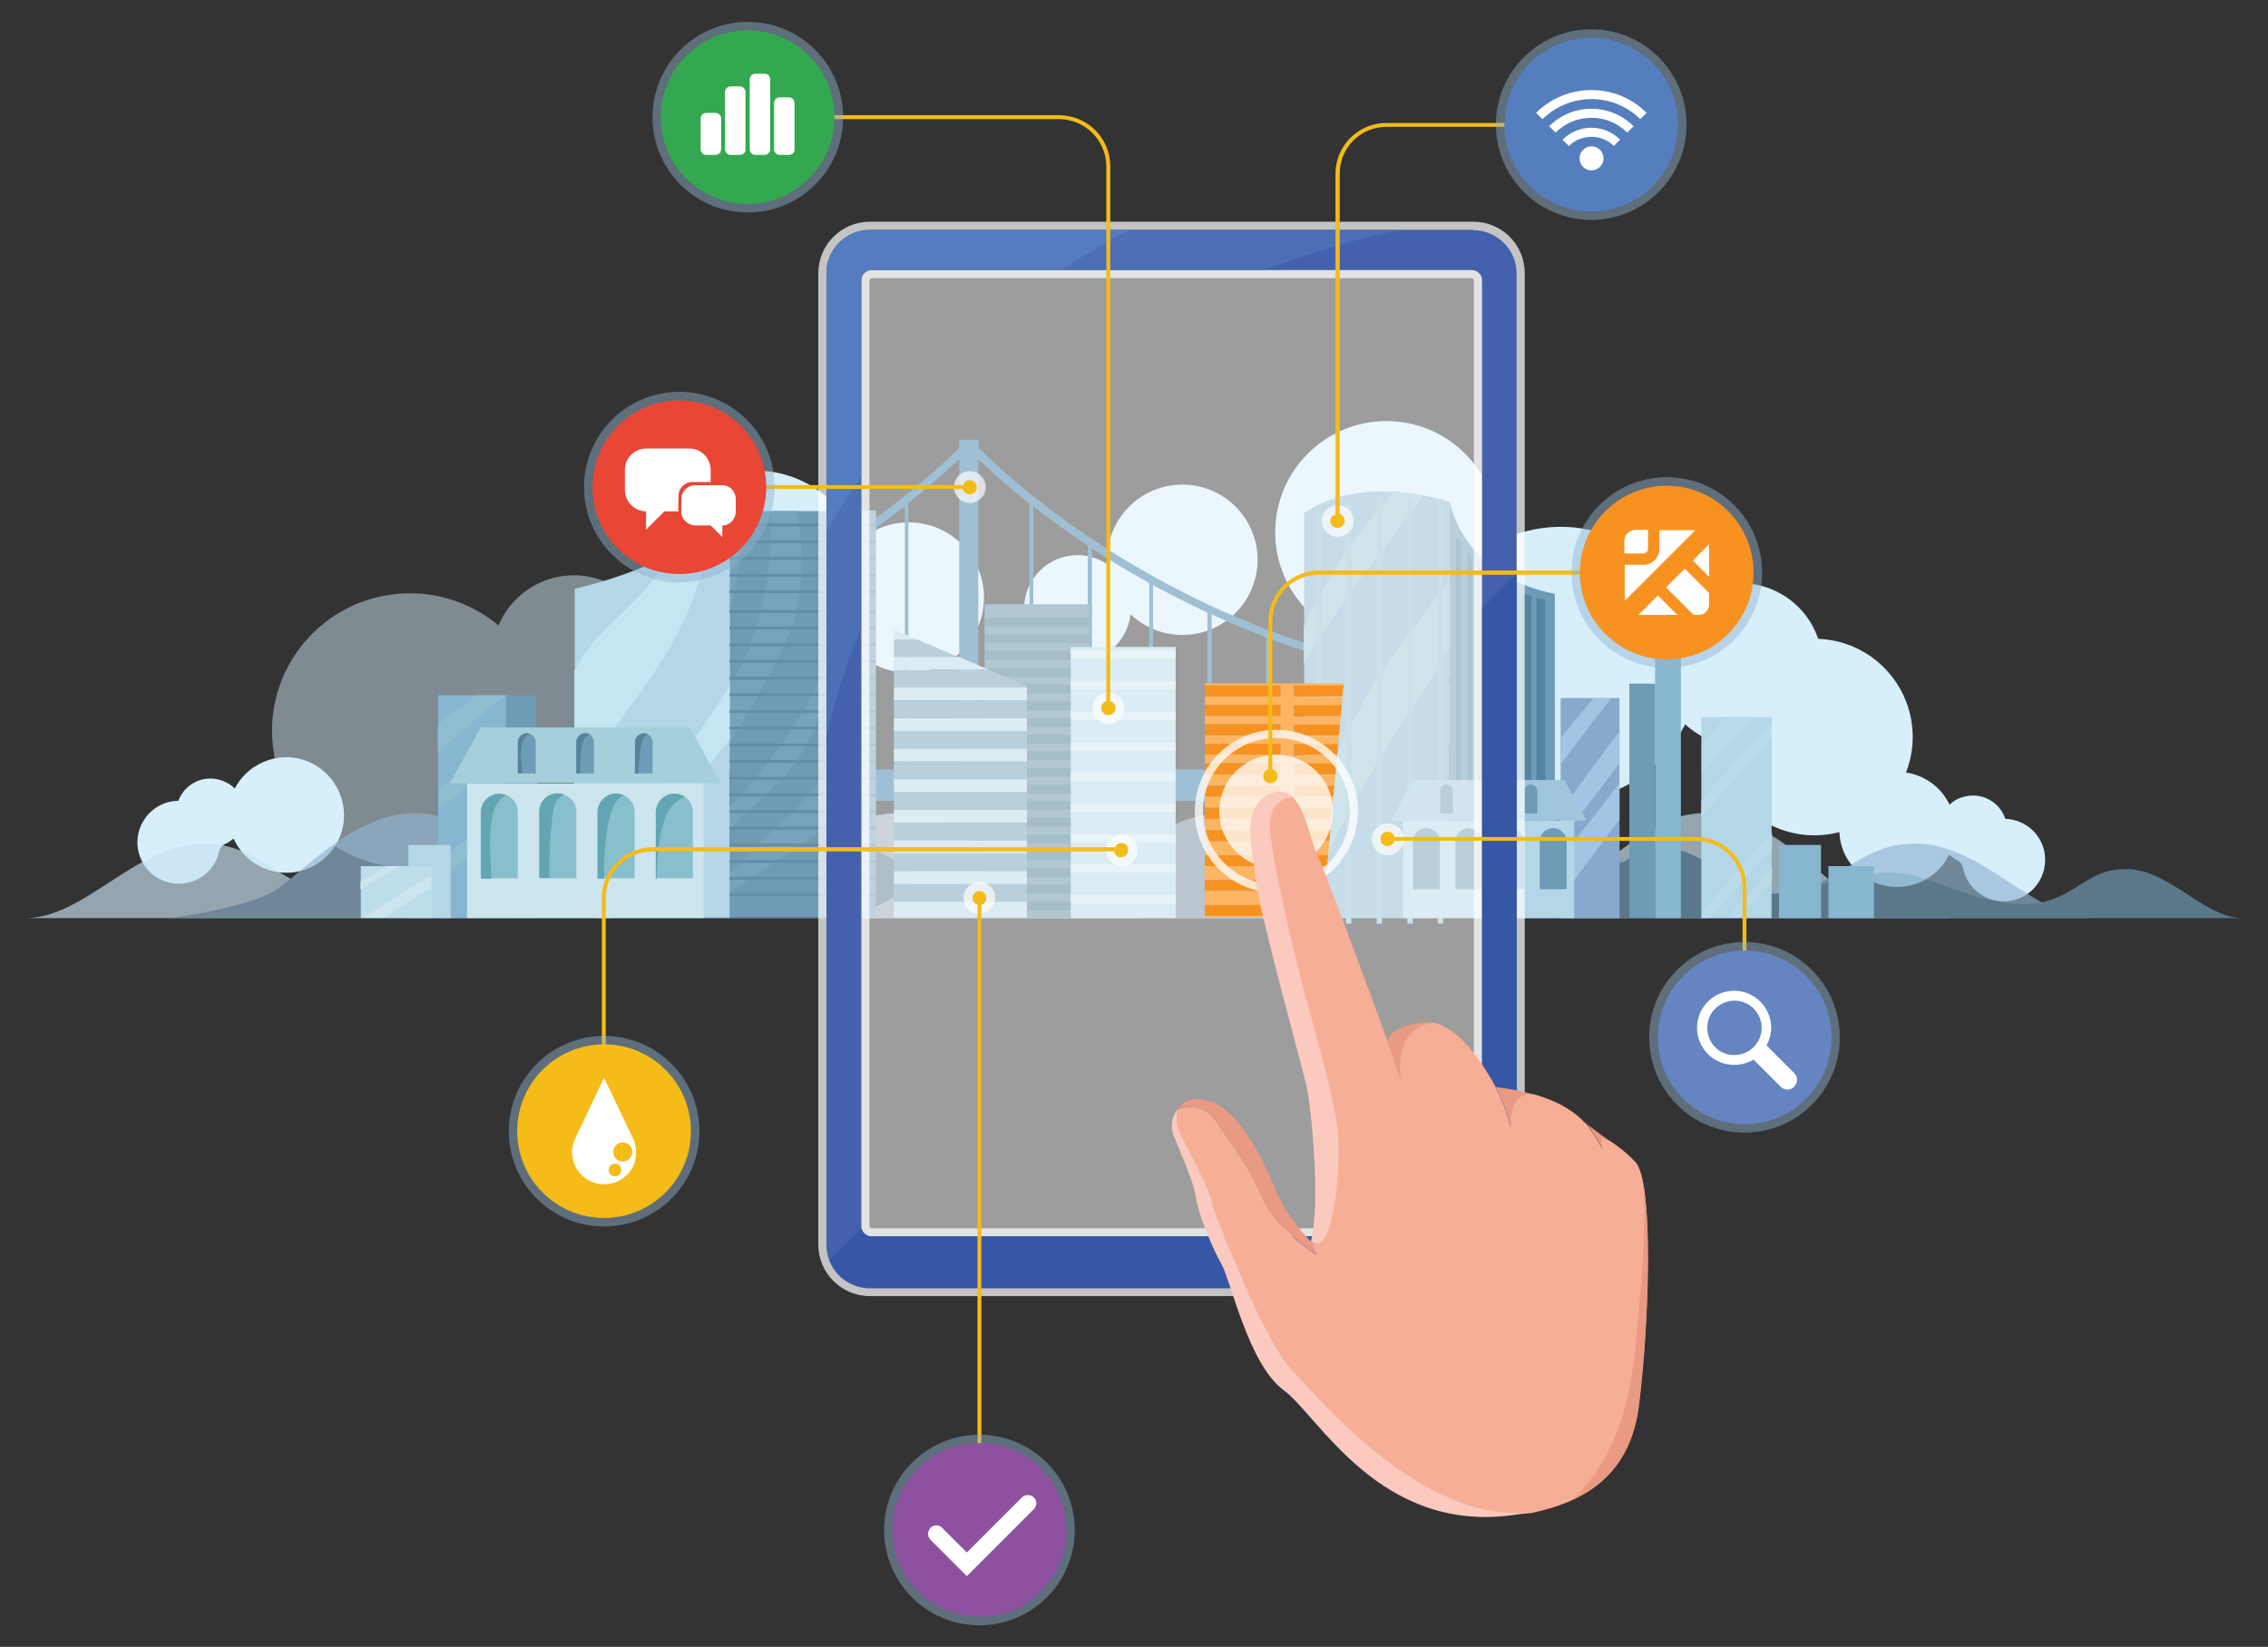 <?xml version="1.0" encoding="utf-8"?>
<!-- Generator: Adobe Illustrator 26.0.0, SVG Export Plug-In . SVG Version: 6.00 Build 0)  -->
<svg version="1.1" id="Layer_1" xmlns="http://www.w3.org/2000/svg" xmlns:xlink="http://www.w3.org/1999/xlink" x="0px" y="0px"
	 viewBox="0 0 642.4 466.6" style="enable-background:new 0 0 642.4 466.6;" xml:space="preserve">
<rect x="0" y="0" width="642.4" height="466.6" fill="#333333" stroke="none"/>
<style type="text/css">
	.st0{fill:url(#Path_6323_00000084528245556894878980000017440882156547306382_);}
	.st1{fill:url(#Path_6324_00000110468293319905836120000006344551337416411827_);}
	.st2{fill:url(#Path_6325_00000058570645820913116410000017457063679521003411_);}
	.st3{opacity:0.47;fill:url(#Path_6326_00000043425510267559271600000014041567145063416982_);enable-background:new    ;}
	.st4{fill:url(#Ellipse_251_00000137836275728083183810000011245766594547099023_);}
	.st5{fill:url(#Ellipse_252_00000085248802328730819880000015498875935277165726_);}
	.st6{fill:url(#Ellipse_253_00000112622842205075990420000003995498876881755813_);}
	.st7{fill:url(#Ellipse_254_00000029733365955324804740000000697300794036004005_);}
	.st8{fill:url(#Ellipse_255_00000034789875591934555070000012460101984048571547_);}
	.st9{opacity:0.65;}
	.st10{fill:#C7E2F2;}
	.st11{fill:#90B3CF;}
	.st12{fill:#6E9CB9;}
	.st13{fill:#367CA6;}
	.st14{fill:#5B8BA5;}
	.st15{fill:#44778E;}
	.st16{fill:#6E9BB6;}
	.st17{fill:#87B7D0;}
	.st18{fill:#9CC8D5;}
	.st19{fill:#93C0D3;}
	.st20{fill:#8FBED1;}
	.st21{fill:#B3D7E7;}
	.st22{fill:#BEDDEB;}
	.st23{fill:#CDE5EE;}
	.st24{fill:#5285A1;}
	.st25{fill:#77A3BC;}
	.st26{fill:#C3E6F3;}
	.st27{fill:#A5D0DB;}
	.st28{fill:#87AACC;}
	.st29{fill:#A1C5E2;}
	.st30{fill:#BADCEA;}
	.st31{fill:#87BFCD;}
	.st32{fill:#61A6B2;}
	.st33{fill:#56829C;}
	.st34{fill:#9FC6DD;}
	.st35{fill:#618EA8;}
	.st36{opacity:0.52;fill:#FFFFFF;enable-background:new    ;}
	.st37{fill:#4461AD;}
	.st38{opacity:0.71;}
	.st39{fill:#FFFFFF;}
	.st40{fill:#3657A6;}
	.st41{fill:#4C6FB5;}
	.st42{fill:#547CBE;}
	.st43{fill:#FCB563;}
	.st44{fill:#F79221;}
	.st45{opacity:0.76;}
	.st46{fill:#EA9983;}
	.st47{fill:#F7AE96;}
	.st48{fill:#FBC9BD;}
	.st49{opacity:0.68;fill:#FFFFFF;enable-background:new    ;}
	.st50{fill:#F5BB18;}
	.st51{opacity:0.46;}
	.st52{fill:#E94636;}
	.st53{fill:#6584C2;}
	.st54{fill:#557EBF;}
	.st55{fill:#8E51A0;}
	.st56{fill:#33A850;}
</style>
<g id="Group_2009" transform="translate(-305 -1427)">
	<g id="Group_2008" transform="translate(305 1427)">
		
			<linearGradient id="Path_6323_00000125594582228800164310000010669199418130557331_" gradientUnits="userSpaceOnUse" x1="25.175" y1="679.522" x2="25.175" y2="680.1" gradientTransform="matrix(128.334 0 0 -81.014 -2758.329 55463.684)">
			<stop  offset="0" style="stop-color:#FEE9E0;stop-opacity:0"/>
			<stop  offset="1" style="stop-color:#D6EFFB"/>
		</linearGradient>
		<path id="Path_6323" style="fill:url(#Path_6323_00000125594582228800164310000010669199418130557331_);" d="M423,222.2
			c18.8,10.6,42.6,3.9,53.2-14.9c0,0,0,0,0,0c0.2-0.4,0.5-0.9,0.7-1.3c0.1-0.3,0.3-0.5,0.4-0.8c1.6,1.5,3.4,2.7,5.3,3.7l0,0
			c2,1,3.5,2.8,3.9,5c2.8,15.1,17.4,25.1,32.5,22.3c15.1-2.8,25.1-17.4,22.3-32.5c-2.4-12.8-13.3-22.2-26.3-22.7
			c-4.1-12.1-17.2-18.6-29.3-14.6c-3.1,1-6,2.7-8.4,5c-9.3-19.4-32.6-27.6-52.1-18.3c-19.4,9.3-27.6,32.6-18.3,52.1
			C410.5,212.3,416.1,218.2,423,222.2L423,222.2z"/>
		
			<linearGradient id="Path_6324_00000116918222557473270400000017893874273806513849_" gradientUnits="userSpaceOnUse" x1="25.458" y1="673.072" x2="25.458" y2="673.65" gradientTransform="matrix(53.932 0 0 -34.034 -822.921 23350.449)">
			<stop  offset="0" style="stop-color:#FEE9E0;stop-opacity:0"/>
			<stop  offset="1" style="stop-color:#D6EFFB"/>
		</linearGradient>
		<path id="Path_6324" style="fill:url(#Path_6324_00000116918222557473270400000017893874273806513849_);" d="M529.3,249.2
			c7.9,4.4,17.9,1.7,22.3-6.2c0,0,0,0,0,0c0.1-0.2,0.2-0.4,0.3-0.6c0.1-0.1,0.1-0.2,0.2-0.3c0.7,0.6,1.4,1.2,2.2,1.6l0,0
			c0.9,0.4,1.5,1.2,1.7,2.1c1.2,6.4,7.3,10.5,13.7,9.4c6.4-1.2,10.5-7.3,9.4-13.7c-1-5.4-5.6-9.3-11.1-9.5
			c-1.7-5.1-7.2-7.8-12.3-6.1c-1.3,0.4-2.5,1.1-3.5,2.1c-3.9-8.2-13.7-11.6-21.9-7.7c-8.2,3.9-11.6,13.7-7.7,21.9
			C524,245,526.4,247.5,529.3,249.2L529.3,249.2z"/>
		
			<linearGradient id="Path_6325_00000168834091964105514600000001637596106885017226_" gradientUnits="userSpaceOnUse" x1="24.797" y1="671.851" x2="24.797" y2="672.444" gradientTransform="matrix(54.158 0 0 -33.194 -1274.747 22771.273)">
			<stop  offset="0" style="stop-color:#FEE9E0;stop-opacity:0"/>
			<stop  offset="1" style="stop-color:#D6EFFB"/>
		</linearGradient>
		<path id="Path_6325" style="fill:url(#Path_6325_00000168834091964105514600000001637596106885017226_);" d="M88.7,245.4
			c-8,4.2-17.9,1.1-22.1-6.9c0,0,0,0,0,0c-0.1-0.2-0.2-0.4-0.3-0.6c-0.1-0.1-0.1-0.2-0.2-0.3c-0.7,0.6-1.4,1.1-2.3,1.5l0,0
			c-0.9,0.4-1.5,1.2-1.7,2.1c-1.4,6.3-7.6,10.3-14,8.9c-6.3-1.4-10.3-7.6-8.9-14c1.2-5.3,5.9-9.2,11.3-9.2c1.9-5,7.4-7.6,12.5-5.7
			c0,0,0,0,0,0c1.3,0.5,2.5,1.2,3.5,2.2c4.2-8,14.1-11.2,22.1-7c8,4.2,11.2,14.1,7,22.1C94.1,241.4,91.6,243.8,88.7,245.4
			L88.7,245.4z"/>
		
			<linearGradient id="Path_6326_00000018217341301509326740000008540972034265382568_" gradientUnits="userSpaceOnUse" x1="24.988" y1="678.788" x2="24.988" y2="679.397" gradientTransform="matrix(130.275 0 0 -76.898 -3107.748 52657.055)">
			<stop  offset="0" style="stop-color:#FEE9E0;stop-opacity:0"/>
			<stop  offset="1" style="stop-color:#D6EFFB"/>
		</linearGradient>
		
			<path id="Path_6326" style="opacity:0.47;fill:url(#Path_6326_00000018217341301509326740000008540972034265382568_);enable-background:new    ;" d="
			M112.8,245.8c21.5,1.9,40.4-14,42.3-35.5c0-0.5,0.1-1,0.1-1.5c0-0.3,0-0.6,0-0.9c2,0.7,4.2,1.1,6.3,1.2l0,0c2.3,0.1,4.4,1.2,5.7,3
			c8.8,12.6,26.2,15.7,38.8,6.9c12.6-8.8,15.7-26.2,6.9-38.8c-7.5-10.7-21.3-14.8-33.4-9.8c-8.7-9.4-23.3-9.9-32.7-1.2
			c-2.4,2.2-4.3,4.9-5.6,8c-16.5-13.8-41.1-11.7-55,4.8s-11.7,41.1,4.8,55C97.3,242,104.8,245.1,112.8,245.8L112.8,245.8z"/>
		
			<linearGradient id="Ellipse_251_00000023994447023301969080000003394038814058334864_" gradientUnits="userSpaceOnUse" x1="25.227" y1="677.382" x2="25.227" y2="678.301" gradientTransform="matrix(58.278 0 0 -58.278 -1077.482 39863.66)">
			<stop  offset="0" style="stop-color:#FEE9E0;stop-opacity:0"/>
			<stop  offset="1" style="stop-color:#D6EFFB"/>
		</linearGradient>
		
			<circle id="Ellipse_251" style="fill:url(#Ellipse_251_00000023994447023301969080000003394038814058334864_);" cx="392.7" cy="150.8" r="31.5"/>
		
			<linearGradient id="Ellipse_252_00000072984694391270710290000011524725698334691760_" gradientUnits="userSpaceOnUse" x1="22.076" y1="679.737" x2="22.076" y2="680.656" gradientTransform="matrix(9.335 -57.526 -57.526 -9.335 39354.637 7819.564)">
			<stop  offset="0" style="stop-color:#FEE9E0;stop-opacity:0"/>
			<stop  offset="1" style="stop-color:#D6EFFB"/>
		</linearGradient>
		
			<circle id="Ellipse_252" style="fill:url(#Ellipse_252_00000072984694391270710290000011524725698334691760_);" cx="213.8" cy="164.8" r="31.5"/>
		
			<linearGradient id="Ellipse_253_00000053539544844848147830000018185942857119162266_" gradientUnits="userSpaceOnUse" x1="25.058" y1="673.999" x2="25.058" y2="674.917" gradientTransform="matrix(39.504 0 0 -39.504 -732.5 27031.434)">
			<stop  offset="0" style="stop-color:#FEE9E0;stop-opacity:0"/>
			<stop  offset="1" style="stop-color:#D6EFFB"/>
		</linearGradient>
		
			<circle id="Ellipse_253" style="fill:url(#Ellipse_253_00000053539544844848147830000018185942857119162266_);" cx="257.4" cy="169.3" r="21.3"/>
		
			<linearGradient id="Ellipse_254_00000094593593453570420980000016446320455991164554_" gradientUnits="userSpaceOnUse" x1="25.204" y1="673.973" x2="25.204" y2="674.891" gradientTransform="matrix(39.504 0 0 -39.504 -660.755 27021.553)">
			<stop  offset="0" style="stop-color:#FEE9E0;stop-opacity:0"/>
			<stop  offset="1" style="stop-color:#D6EFFB"/>
		</linearGradient>
		
			<circle id="Ellipse_254" style="fill:url(#Ellipse_254_00000094593593453570420980000016446320455991164554_);" cx="334.9" cy="158.6" r="21.3"/>
		
			<linearGradient id="Ellipse_255_00000082333238934089884030000004938505113320829849_" gradientUnits="userSpaceOnUse" x1="25.19" y1="670.099" x2="25.19" y2="671.017" gradientTransform="matrix(27.968 0 0 -27.968 -399.317 19138.783)">
			<stop  offset="0" style="stop-color:#FEE9E0;stop-opacity:0"/>
			<stop  offset="1" style="stop-color:#D6EFFB"/>
		</linearGradient>
		
			<circle id="Ellipse_255" style="fill:url(#Ellipse_255_00000082333238934089884030000004938505113320829849_);" cx="305.2" cy="172.4" r="15.1"/>
		<g id="Group_1954" transform="translate(0 207.532)" class="st9">
			<path id="Path_6327" class="st10" d="M6.5,52.6h316.8c0,0-22.2-2.9-29.9-7.9c-7.8-5-21.7-21.1-38.2-21.8
				c-16.4-0.8-25.1,14.2-39.3,18.4s-39.9-8.4-57.8-8.2c-17.9,0.3-32.8,12.6-55.4,13.4C80,47.3,75.8,31,56.9,31.5S23.6,53.1,6.5,52.6
				z"/>
			<path id="Path_6328" class="st11" d="M365,52.6H48.1c0,0,22.2-2.9,29.9-7.9s21.7-21.1,38.2-21.8c16.4-0.8,25.1,14.2,39.3,18.4
				c14.2,4.2,39.9-8.4,57.8-8.2c17.9,0.3,32.8,12.6,55.4,13.4c22.7,0.8,26.8-15.5,45.8-15C333.5,32.1,347.9,53.1,365,52.6z"/>
			<path id="Path_6329" class="st12" d="M407.2,52.6H197.1c0,0,14.7-1.9,19.9-5.2c5.2-3.3,14.4-14,25.3-14.5
				c10.9-0.5,16.7,9.4,26.1,12.2c9.4,2.8,26.4-5.6,38.3-5.4c11.9,0.2,21.7,8.4,36.8,8.9c15,0.5,17.8-10.3,30.4-9.9
				C386.4,39,395.9,53,407.2,52.6z"/>
			<path id="Path_6330" class="st10" d="M235.1,52.6H552c0,0-22.2-2.9-29.9-7.9c-7.8-5-21.7-21.1-38.2-21.8
				c-16.4-0.8-25.1,14.2-39.3,18.4s-39.9-8.4-57.8-8.2c-17.9,0.3-32.8,12.6-55.4,13.4c-22.7,0.8-26.8-15.5-45.8-15
				C266.6,32.1,252.3,53.1,235.1,52.6z"/>
			<path id="Path_6331" class="st11" d="M593.6,52.6H276.8c0,0,22.2-2.9,29.9-7.9c7.8-5,21.7-21.1,38.2-21.8
				c16.4-0.8,25.1,14.2,39.3,18.4s39.9-8.4,57.8-8.2c17.9,0.3,32.8,12.6,55.4,13.4c22.7,0.8,26.8-15.5,45.8-15
				S576.5,53.1,593.6,52.6z"/>
			<path id="Path_6332" class="st12" d="M635.9,52.6H425.8c0,0,14.7-1.9,19.9-5.2c5.2-3.3,14.4-14,25.3-14.5
				c10.9-0.5,16.7,9.4,26.1,12.2c9.4,2.8,26.4-5.6,38.3-5.4c11.9,0.2,21.7,8.4,36.8,8.9c15,0.5,17.8-10.3,30.4-9.9
				S624.5,53,635.9,52.6z"/>
		</g>
		<path id="Path_6333" class="st13" d="M411.6,194.1l0.3-2.2c-43.5-5.7-78-23.3-99.3-37c-7.8-5-14.4-9.9-19.8-14.2v0h0
			c-5.4-4.3-10.6-8.9-15.6-13.7v-2.4h-5.5v2.3c-2.9,2.9-15.3,15-35.5,28c-19.2,12.3-39.9,22-61.7,28.8v2.3
			c22.2-6.8,43.4-16.7,63-29.2c7.3-4.7,13.6-9.3,18.8-13.4V218h-43v8.9h94.9v6.7h1.1v-6.7h16.2v16.9h1.1v-16.9H342v25.6h1.1v-25.6
			h15.4v32.7h1.1v-32.7h15.6V218h-15.6v-37C376.4,187.3,393.9,191.7,411.6,194.1z M271.7,218h-14.4v-75.5
			c6.9-5.5,11.8-9.9,14.4-12.5V218z M291.6,218h-14.5v-87.9c2.7,2.6,7.6,7.1,14.5,12.6V218z M308.1,218h-15.4v-74.5
			c4.4,3.4,9.6,7.2,15.4,11.1L308.1,218z M325.5,218h-16.2v-62.6c0.7,0.4,1.3,0.9,2,1.3c4.2,2.7,9,5.6,14.2,8.5L325.5,218L325.5,218
			z M342,218h-15.4v-52.2c4.8,2.6,9.9,5.2,15.4,7.8L342,218z M358.6,218h-15.4v-43.9c4.9,2.2,10,4.4,15.4,6.5L358.6,218z"/>
		<rect id="Rectangle_1264" x="278.9" y="171.2" class="st14" width="29.7" height="88.9"/>
		<g id="Group_1955" transform="translate(252.192 156.336)">
			<rect id="Rectangle_1265" x="26.7" y="18.7" class="st15" width="29.7" height="2.5"/>
			<rect id="Rectangle_1266" x="26.7" y="23.4" class="st15" width="29.7" height="2.5"/>
			<rect id="Rectangle_1267" x="26.7" y="28.2" class="st15" width="29.7" height="2.5"/>
			<rect id="Rectangle_1268" x="26.7" y="32.9" class="st15" width="29.7" height="2.5"/>
			<rect id="Rectangle_1269" x="26.7" y="37.6" class="st15" width="29.7" height="2.5"/>
			<rect id="Rectangle_1270" x="26.7" y="42.4" class="st15" width="29.7" height="2.5"/>
			<rect id="Rectangle_1271" x="26.7" y="47.1" class="st15" width="29.7" height="2.5"/>
			<rect id="Rectangle_1272" x="26.7" y="51.8" class="st15" width="29.7" height="2.5"/>
			<rect id="Rectangle_1273" x="26.7" y="56.5" class="st15" width="29.7" height="2.5"/>
			<rect id="Rectangle_1274" x="26.7" y="61.3" class="st15" width="29.7" height="2.5"/>
			<rect id="Rectangle_1275" x="26.7" y="66" class="st15" width="29.7" height="2.5"/>
			<rect id="Rectangle_1276" x="26.7" y="70.7" class="st15" width="29.7" height="2.5"/>
			<rect id="Rectangle_1277" x="26.7" y="75.4" class="st15" width="29.7" height="2.5"/>
			<rect id="Rectangle_1278" x="26.7" y="80.2" class="st15" width="29.7" height="2.5"/>
			<rect id="Rectangle_1279" x="26.7" y="84.9" class="st15" width="29.7" height="2.5"/>
			<rect id="Rectangle_1280" x="26.7" y="89.6" class="st15" width="29.7" height="2.5"/>
			<rect id="Rectangle_1281" x="26.7" y="94.3" class="st15" width="29.7" height="2.5"/>
			<rect id="Rectangle_1282" x="26.7" y="99.1" class="st15" width="29.7" height="2.5"/>
		</g>
		<path id="Path_6334" class="st16" d="M410.5,142.2v117.9h29.9v-91.9C440.4,168.1,416.8,165.5,410.5,142.2z"/>
		<path id="Path_6335" class="st17" d="M410.5,260.1V142.2c0,0-24-8.4-41.1,3.1v114.7L410.5,260.1L410.5,260.1z"/>
		<path id="Path_6336" class="st18" d="M389.2,159c4.8-6.1,9.5-12.2,13.7-18.7c-2.7-0.5-5.4-0.8-8.2-1c-3,3.8-6.2,7.3-9,10.9
			c-5.6,7.3-10.4,15.2-14.5,23.5c-0.7,1.3-1.3,2.7-1.9,4v10.2C375.3,177.8,381.9,168.2,389.2,159z"/>
		<path id="Path_6337" class="st18" d="M375.5,243.3c5.5-12.4,12.3-23.9,19.6-35.3c5.1-8,11.5-16.2,15.4-25.1v-18.4
			c-7.9,10.5-16.3,20.7-22.9,32c-5.6,9.6-10.4,19.5-13.5,30.3c-2.9,10.2-3.9,20.8-4.5,31.3C371.4,253.1,373.4,248.2,375.5,243.3z"/>
		<g id="Group_1956" transform="translate(338.93 124.71)">
			<path id="Path_6338" class="st19" d="M33.7,20.8V137h1.5V20C34.7,20.2,34.2,20.5,33.7,20.8z"/>
			<path id="Path_6339" class="st19" d="M42.3,17.4V137h1.5V17.1C43.3,17.2,42.8,17.3,42.3,17.4z"/>
			<path id="Path_6340" class="st19" d="M51,16.2V137h1.5V16.2C52,16.2,51.5,16.2,51,16.2z"/>
			<path id="Path_6341" class="st19" d="M59.7,16.5V137h1.5V16.7C60.7,16.6,60.2,16.6,59.7,16.5z"/>
			<path id="Path_6342" class="st19" d="M68.3,18v119h1.5V18.4C69.4,18.3,68.9,18.1,68.3,18z"/>
		</g>
		<rect id="Rectangle_1283" x="124.1" y="197" class="st17" width="19.9" height="63.1"/>
		<path id="Path_6343" class="st20" d="M124.6,212.7c2.7-2.4,5.4-4.9,8.2-7.2c3.4-2.9,6.7-6,10.3-8.5h-8.4c-1.9,1.7-4.1,3.1-6.2,4.6
			c-1.6,1.1-3,2.5-4.5,3.8v7.7C124.3,213,124.5,212.8,124.6,212.7z"/>
		<path id="Path_6344" class="st20" d="M128.9,225.6c4.9-4.2,9.9-8.1,15.1-11.9v-5.9c-6.7,5.4-13.4,10.7-19.9,16.3v5.3
			C125.7,228.1,127.3,226.8,128.9,225.6z"/>
		<path id="Path_6345" class="st20" d="M144,233.5v-3.9c-2,1.4-3.9,2.8-5.9,4.2c-1.5,1-2.9,2.1-4.4,3.1c-0.8,0.5-1.5,1.1-2.3,1.6
			c-0.1,0.1-0.2,0.1-0.2,0.2c0,0,0,0-0.1,0c-0.1,0-0.1,0.1-0.2,0.1c-1.4,1.1-2.7,2.3-4,3.4c-0.9,0.8-1.9,1.5-2.8,2.3v5.3
			C130.6,244.2,137.3,238.8,144,233.5z"/>
		<rect id="Rectangle_1284" x="143.3" y="197" class="st16" width="8.6" height="63.1"/>
		<rect id="Rectangle_1285" x="115.7" y="239.4" class="st21" width="11.9" height="20.7"/>
		<rect id="Rectangle_1286" x="102.2" y="245.4" class="st22" width="20.1" height="14.7"/>
		<path id="Path_6346" class="st23" d="M109.2,247.7c1.3-0.8,2.6-1.5,3.8-2.3h-3.2c-2.5,1.5-5.1,2.9-7.7,4.3v2.3
			C104.5,250.5,106.9,249.1,109.2,247.7z"/>
		<path id="Path_6347" class="st23" d="M112.2,257.7c3.3-2.1,6.6-4.3,10-6.2v-3.5c-6.6,3.7-12.9,7.9-19.3,12h5.7
			C109.9,259.3,111.1,258.5,112.2,257.7z"/>
		<g id="Group_1957" transform="translate(375.785 135.39)">
			<path id="Path_6348" class="st24" d="M38,106.9V18.1c-0.2-0.3-0.4-0.7-0.6-1h-0.8v89.8H38z"/>
			<path id="Path_6349" class="st24" d="M41.2,106.9V22.5c-0.5-0.6-0.9-1.2-1.4-1.8v86.2L41.2,106.9L41.2,106.9z"/>
			<path id="Path_6350" class="st24" d="M45,106.9V26.3c-0.7-0.6-1.4-1.2-2.1-1.9v82.5H45z"/>
			<path id="Path_6351" class="st24" d="M48.1,106.9V28.7c-0.7-0.5-1.4-1-2.1-1.5v79.7H48.1z"/>
			<path id="Path_6352" class="st24" d="M51.3,106.9V30.7c-0.7-0.4-1.4-0.8-2.1-1.2v77.4L51.3,106.9L51.3,106.9z"/>
			<path id="Path_6353" class="st24" d="M54.4,106.9V32.2c-0.7-0.3-1.4-0.6-2.1-1v75.7H54.4z"/>
			<path id="Path_6354" class="st24" d="M58,106.9V33.5c-0.8-0.3-1.6-0.5-2.5-0.9v74.2L58,106.9L58,106.9z"/>
			<path id="Path_6355" class="st24" d="M61.9,106.9V34.6c-0.7-0.2-1.5-0.3-2.5-0.6v72.9L61.9,106.9z"/>
		</g>
		<rect id="Rectangle_1287" x="206.7" y="144.8" class="st16" width="41.4" height="115"/>
		<path id="Path_6356" class="st25" d="M218.3,190.5c4.2-7.6,7.5-15.1,8.4-23.8c0.7-7.3,0.4-14.7-0.9-21.9h-7.3
			c0,17.5-2.4,34.8-11.9,49.6v16.1C210.8,204.1,214.6,197.3,218.3,190.5z"/>
		<path id="Path_6357" class="st25" d="M234.6,144.8c1.3,7.9,1.5,15.9,0.5,23.8c2.4,0.3,4.1,2.5,3.8,4.8c0,0.2-0.1,0.3-0.1,0.5
			c-5,21.4-17.5,39-32.1,54.8v6.2c1-1,2-2,3-3c5.5-5.3,11.5-10.2,16-16.5c4.5-6.3,6.8-13.7,9.7-20.8c2-5.1,10.4-2.9,8.4,2.3
			c-3,7.6-5.5,15.5-10.1,22.3c-4.4,6.4-10.1,11.6-15.7,16.9c-3.9,3.7-7.6,7.5-11.2,11.4v5.2c5.3-3.5,10.6-6.9,15.8-10.5
			c5.4-3.7,13.2-8,16.3-14.1c2.5-5,10-0.6,7.5,4.4c-1.9,3.7-5,6.6-8.4,9.3c2,1.5,2.8,4.8,0.6,6.7c-0.7,0.6-1.5,1.2-2.3,1.6
			c0,0,0,0-0.1,0c0,0.7-0.1,1.4-0.3,2.1c0.3,0.3,0.6,0.6,0.8,1c0.6,1.1,0.8,2.3,0.6,3.6c1.5,0.4,2.7,1.4,3.3,2.8h7.4v-115H234.6z"/>
		<path id="Path_6358" class="st25" d="M210,144.8h-3.3v28.7C209.3,164.4,210,154.6,210,144.8z"/>
		<path id="Path_6359" class="st21" d="M162.8,166.8c0,0,29.9-6.3,43.9-21.8v115h-43.9V166.8z"/>
		<path id="Path_6360" class="st26" d="M171.2,210.2c7.8-10.9,16.3-21.5,22.2-33.6c4.2-8.7,6.3-18.1,8.9-27.4
			c-4.1,3.3-8.6,6.1-13.4,8.4c-1.9,4.1-4.5,7.8-7.6,11.1c-4.6,4.9-10.1,9.2-14.2,14.4c-1.7,2.2-3.1,4.5-4.4,6.9v32.8
			C165.5,218.4,168.3,214.1,171.2,210.2z"/>
		<path id="Path_6361" class="st26" d="M180.4,244.8c5-8.4,10.6-16.3,16.9-23.8c2.9-3.5,5.9-7,8.7-10.6c0.2-0.3,0.5-0.6,0.7-1v-15.3
			c-4.4,7.4-9.5,14.4-14.6,21.4c-9.2,12.6-21.1,28.4-23.1,44.6h3.9C175,254.8,177.5,249.7,180.4,244.8z"/>
		<path id="Path_6362" class="st23" d="M161.6,222h-29.3v38.1h67V222H161.6z"/>
		<path id="Path_6363" class="st27" d="M195.4,206.1h-59.2l-8.8,15.8h76.7L195.4,206.1z"/>
		<rect id="Rectangle_1288" x="303.3" y="183.3" class="st21" width="29.7" height="76.8"/>
		<rect id="Rectangle_1289" x="442.1" y="197.8" class="st17" width="16.6" height="62.3"/>
		<rect id="Rectangle_1290" x="442.1" y="197.8" class="st28" width="16.6" height="62.3"/>
		<path id="Path_6364" class="st29" d="M456.4,197.8h-5c-3.1,3.7-6.2,7.4-9.3,11.2v7.5C446.8,210.2,451.5,203.9,456.4,197.8z"/>
		<path id="Path_6365" class="st29" d="M458.7,216.2v-8.9c-5.7,7.4-11.2,14.9-16.6,22.5v7.9C447.8,230.7,453.4,223.5,458.7,216.2z"
			/>
		<path id="Path_6366" class="st29" d="M458.7,232.2v-10.4c-0.7,0.9-1.4,1.9-2.1,2.8c-4.7,6.2-9.6,12.3-14.5,18.4v11.4
			C447.6,247,453.2,239.6,458.7,232.2z"/>
		<rect id="Rectangle_1291" x="468.8" y="173.7" class="st17" width="7.3" height="86.4"/>
		<rect id="Rectangle_1292" x="461.5" y="193.7" class="st16" width="7.3" height="66.3"/>
		<rect id="Rectangle_1293" x="481.9" y="203.2" class="st21" width="19.9" height="56.9"/>
		<path id="Path_6367" class="st30" d="M482.1,219c4.6-5.5,9.6-10.6,14.5-15.9H489c-2.4,2.6-4.7,5.2-7,7.8v8.2
			C482,219.1,482.1,219.1,482.1,219z"/>
		<path id="Path_6368" class="st30" d="M501.8,209.2v-4.4c-5.5,5.9-11.1,11.6-16.3,17.8c-1.2,1.5-2.4,2.9-3.6,4.4v4.6
			C488.4,223.9,495.1,216.5,501.8,209.2z"/>
		<path id="Path_6369" class="st30" d="M494.6,248.5c2.4-2.6,4.8-5.3,7.3-7.8V236c-3.9,4.1-7.7,8.2-11.4,12.5
			c-2.9,3.4-5.7,6.7-8.5,10.1v1.5h2.3C487.7,256.2,491.1,252.3,494.6,248.5z"/>
		<path id="Path_6370" class="st30" d="M495.4,256.9c2.1-2.4,4.3-4.7,6.5-7.1v-3.7c-4.3,4.6-8.5,9.2-12.6,13.9h3.5
			C493.6,259,494.5,258,495.4,256.9z"/>
		<rect id="Rectangle_1294" x="503.9" y="239.4" class="st17" width="11.9" height="20.7"/>
		<rect id="Rectangle_1295" x="517.9" y="245.4" class="st17" width="12.9" height="14.7"/>
		<g id="Group_1958" transform="translate(120.051 202.446)">
			<path id="Path_6371" class="st31" d="M26.6,27.4c-0.1-2.9-2.6-5.1-5.5-5c-2.7,0.1-4.8,2.3-5,5h0v19h10.5L26.6,27.4L26.6,27.4z"/>
			<path id="Path_6372" class="st31" d="M43.2,27.4c-0.1-2.9-2.6-5.1-5.5-5c-2.7,0.1-4.8,2.3-5,5h0v19h10.5L43.2,27.4L43.2,27.4z"/>
			<path id="Path_6373" class="st31" d="M59.7,27.4c-0.1-2.9-2.6-5.1-5.5-5c-2.7,0.1-4.8,2.3-5,5h0v19h10.5L59.7,27.4L59.7,27.4z"/>
			<path id="Path_6374" class="st31" d="M76.2,27.4c-0.1-2.9-2.6-5.1-5.5-5c-2.7,0.1-4.8,2.3-5,5h0v19h10.5L76.2,27.4L76.2,27.4z"/>
		</g>
		<g id="Group_1959" transform="translate(120.051 202.439)">
			<path id="Path_6375" class="st32" d="M19.1,45.1c-0.2-4.6-0.7-9.3-0.1-13.9c0.4-3.1,1.2-6.8,4.3-8.3c-0.6-0.2-1.3-0.4-1.9-0.4
				c-2.8,0-5.1,2.2-5.2,5h0v19h3C19.1,46,19.1,45.5,19.1,45.1z"/>
			<path id="Path_6376" class="st32" d="M36.3,29.6c0.3-2.3,0.6-5.3,2.9-6.6c0.2-0.1,0.4-0.2,0.6-0.3c-0.6-0.2-1.2-0.4-1.9-0.4
				c-2.8,0-5.1,2.2-5.2,5h0v19h2.9C35.4,40.8,35.7,35.2,36.3,29.6z"/>
			<path id="Path_6377" class="st32" d="M52.4,30.2c0.6-2.5,1.5-6.2,4.2-7.3c-2.6-1.2-5.7-0.1-6.9,2.6c-0.3,0.6-0.4,1.3-0.5,2h0v19
				h1.9C50.9,41,51.3,35.5,52.4,30.2z"/>
			<path id="Path_6378" class="st32" d="M68.4,29.2c0.9-2.7,2.9-4.8,5.5-5.9c-2.4-1.6-5.7-0.9-7.3,1.5c-0.5,0.8-0.8,1.7-0.9,2.7h0
				v19H66C66,40.4,66.5,34.4,68.4,29.2z"/>
		</g>
		<g id="Group_1960" transform="translate(129.846 186.63)">
			<path id="Path_6379" class="st16" d="M21.9,23.5c-0.1-1.4-1.2-2.4-2.6-2.4c-1.3,0.1-2.3,1.1-2.4,2.4h0v9h5L21.9,23.5L21.9,23.5z"
				/>
			<path id="Path_6380" class="st16" d="M38.4,23.5c-0.1-1.4-1.2-2.4-2.6-2.4c-1.3,0.1-2.3,1.1-2.4,2.4h0v9h5V23.5z"/>
			<path id="Path_6381" class="st16" d="M55,23.5c-0.1-1.4-1.2-2.4-2.6-2.4c-1.3,0.1-2.3,1.1-2.4,2.4h0v9h5L55,23.5L55,23.5z"/>
		</g>
		<g id="Group_1961" transform="translate(129.854 186.622)">
			<path id="Path_6382" class="st33" d="M17.7,27.9c0-1.8,0-4,1-5.5c0.4-0.5,0.9-0.9,1.5-1.1c-0.3-0.1-0.6-0.2-0.9-0.2
				c-1.3,0-2.4,1.1-2.5,2.4h0v9h1.3C18,31,17.8,29.5,17.7,27.9z"/>
			<path id="Path_6383" class="st33" d="M34.6,27.3c0-1.6,0.3-3.1,1-4.6c0.4-0.7,1-1.1,1.8-1.1c-0.4-0.3-0.9-0.5-1.5-0.5
				c-1.3,0-2.4,1.1-2.5,2.4h0v9h1C34.4,30.8,34.5,29.1,34.6,27.3z"/>
			<path id="Path_6384" class="st33" d="M51.5,26.5c0-1.4,0.3-2.7,0.9-4c0.3-0.5,0.7-0.9,1.3-1c-0.4-0.2-0.8-0.3-1.2-0.3
				c-1.3,0-2.4,1.1-2.5,2.4h0v9h0.9C51.1,30.5,51.3,28.5,51.5,26.5z"/>
		</g>
		<path id="Path_6385" class="st21" d="M418.6,232.5h-21.2v27.6h48.5v-27.6H418.6z"/>
		<path id="Path_6386" class="st34" d="M443.1,221h-42.8l-6.4,11.5h55.5L443.1,221z"/>
		<g id="Group_1962" transform="translate(364.527 211.441)">
			<path id="Path_6387" class="st16" d="M43.3,26.8c-0.1-2.1-1.9-3.7-4-3.6c-2,0.1-3.5,1.7-3.6,3.6h0v13.7h7.6L43.3,26.8L43.3,26.8z
				"/>
			<path id="Path_6388" class="st16" d="M55.3,26.8c-0.1-2.1-1.9-3.7-4-3.6c-2,0.1-3.5,1.7-3.6,3.6h0v13.7h7.6L55.3,26.8L55.3,26.8z
				"/>
			<path id="Path_6389" class="st16" d="M67.2,26.8c-0.1-2.1-1.9-3.7-4-3.6c-2,0.1-3.5,1.7-3.6,3.6h0v13.7h7.6L67.2,26.8L67.2,26.8z
				"/>
			<path id="Path_6390" class="st16" d="M79.2,26.8c-0.1-2.1-1.9-3.7-4-3.6c-2,0.1-3.5,1.7-3.6,3.6h0v13.7h7.6L79.2,26.8L79.2,26.8z
				"/>
		</g>
		<g id="Group_1963" transform="translate(371.627 199.998)">
			<path id="Path_6391" class="st16" d="M39.9,24c0-1-0.9-1.8-1.9-1.7c-0.9,0-1.7,0.8-1.7,1.7l0,0v6.5h3.6V24z"/>
			<path id="Path_6392" class="st16" d="M51.8,24c0-1-0.9-1.8-1.9-1.7c-0.9,0-1.7,0.8-1.7,1.7l0,0v6.5h3.6V24z"/>
			<path id="Path_6393" class="st16" d="M63.8,24c0-1-0.9-1.8-1.9-1.7c-0.9,0-1.7,0.8-1.7,1.7l0,0v6.5h3.6V24z"/>
		</g>
		<rect id="Rectangle_1296" x="303.3" y="184.3" class="st23" width="29.7" height="2.4"/>
		<rect id="Rectangle_1297" x="303.3" y="192.9" class="st23" width="29.7" height="2.4"/>
		<rect id="Rectangle_1298" x="303.3" y="201.6" class="st23" width="29.7" height="2.4"/>
		<rect id="Rectangle_1299" x="303.3" y="210.3" class="st23" width="29.7" height="2.4"/>
		<rect id="Rectangle_1300" x="303.3" y="218.9" class="st23" width="29.7" height="2.4"/>
		<rect id="Rectangle_1301" x="303.3" y="227.6" class="st23" width="29.7" height="2.4"/>
		<rect id="Rectangle_1302" x="303.3" y="236.3" class="st23" width="29.7" height="2.4"/>
		<rect id="Rectangle_1303" x="303.3" y="244.9" class="st23" width="29.7" height="2.4"/>
		<rect id="Rectangle_1304" x="303.3" y="253.6" class="st23" width="29.7" height="2.4"/>
		<g id="Group_1964" transform="translate(228.382 159.377)">
			<rect id="Rectangle_1305" x="24.8" y="35.4" class="st21" width="37.7" height="3.7"/>
			<rect id="Rectangle_1306" x="24.8" y="44.1" class="st21" width="37.7" height="3.7"/>
			<rect id="Rectangle_1307" x="24.8" y="87.4" class="st21" width="37.7" height="3.7"/>
			<rect id="Rectangle_1308" x="24.8" y="78.7" class="st21" width="37.7" height="3.7"/>
			<rect id="Rectangle_1309" x="24.8" y="52.7" class="st21" width="37.7" height="3.7"/>
			<rect id="Rectangle_1310" x="24.8" y="61.4" class="st21" width="37.7" height="3.7"/>
			<rect id="Rectangle_1311" x="24.8" y="96" class="st21" width="37.7" height="4.6"/>
			<rect id="Rectangle_1312" x="24.8" y="70.1" class="st21" width="37.7" height="3.7"/>
			<path id="Path_6394" class="st21" d="M24.8,19v2.8h6.6L24.8,19z"/>
			<path id="Path_6395" class="st21" d="M24.8,26.7v3.7h27l-8.7-3.7H24.8z"/>
			<path id="Path_6396" class="st16" d="M31.4,21.8h-6.6v5h18.3L31.4,21.8z"/>
			<path id="Path_6397" class="st16" d="M24.8,35.4h37.7v-0.4l-10.7-4.5h-27V35.4z"/>
			<rect id="Rectangle_1313" x="24.8" y="39.1" class="st16" width="37.7" height="5"/>
			<rect id="Rectangle_1314" x="24.8" y="47.7" class="st16" width="37.7" height="5"/>
			<rect id="Rectangle_1315" x="24.8" y="56.4" class="st16" width="37.7" height="5"/>
			<rect id="Rectangle_1316" x="24.8" y="65.1" class="st16" width="37.7" height="5"/>
			<rect id="Rectangle_1317" x="24.8" y="73.7" class="st16" width="37.7" height="5"/>
			<rect id="Rectangle_1318" x="24.8" y="82.4" class="st16" width="37.7" height="5"/>
			<rect id="Rectangle_1319" x="24.8" y="91.1" class="st16" width="37.7" height="5"/>
		</g>
		<g id="Group_1988" transform="translate(185.313 131.64)">
			<g id="Group_1965">
				<rect id="Rectangle_1320" x="21.3" y="16.7" class="st35" width="41.4" height="0.8"/>
			</g>
			<g id="Group_1966" transform="translate(0 4.374)">
				<rect id="Rectangle_1321" x="21.3" y="17.1" class="st35" width="41.4" height="0.8"/>
			</g>
			<g id="Group_1967" transform="translate(0 8.755)">
				<rect id="Rectangle_1322" x="21.3" y="17.4" class="st35" width="41.4" height="0.8"/>
			</g>
			<g id="Group_1968" transform="translate(0 13.129)">
				<rect id="Rectangle_1323" x="21.3" y="17.8" class="st35" width="41.4" height="0.8"/>
			</g>
			<g id="Group_1969" transform="translate(0 17.503)">
				<rect id="Rectangle_1324" x="21.3" y="18.1" class="st35" width="41.4" height="0.8"/>
			</g>
			<g id="Group_1970" transform="translate(0 22.609)">
				<rect id="Rectangle_1325" x="21.3" y="18.6" class="st35" width="41.4" height="0.8"/>
			</g>
			<g id="Group_1971" transform="translate(0 26.983)">
				<rect id="Rectangle_1326" x="21.3" y="18.9" class="st35" width="41.4" height="0.8"/>
			</g>
			<g id="Group_1972" transform="translate(0 31.356)">
				<rect id="Rectangle_1327" x="21.3" y="19.3" class="st35" width="41.4" height="0.8"/>
			</g>
			<g id="Group_1973" transform="translate(0 35.738)">
				<rect id="Rectangle_1328" x="21.3" y="19.6" class="st35" width="41.4" height="0.8"/>
			</g>
			<g id="Group_1974" transform="translate(0 40.112)">
				<rect id="Rectangle_1329" x="21.3" y="20" class="st35" width="41.4" height="0.8"/>
			</g>
			<g id="Group_1975" transform="translate(0 44.486)">
				<rect id="Rectangle_1330" x="21.3" y="20.3" class="st35" width="41.4" height="0.8"/>
			</g>
			<g id="Group_1976" transform="translate(0 48.86)">
				<rect id="Rectangle_1331" x="21.3" y="20.7" class="st35" width="41.4" height="0.8"/>
			</g>
			<g id="Group_1977" transform="translate(0 53.234)">
				<rect id="Rectangle_1332" x="21.3" y="21" class="st35" width="41.4" height="0.8"/>
			</g>
			<g id="Group_1978" transform="translate(0 57.615)">
				<rect id="Rectangle_1333" x="21.3" y="21.4" class="st35" width="41.4" height="0.8"/>
			</g>
			<g id="Group_1979" transform="translate(0 61.989)">
				<rect id="Rectangle_1334" x="21.3" y="21.7" class="st35" width="41.4" height="0.8"/>
			</g>
			<g id="Group_1980" transform="translate(0 66.363)">
				<rect id="Rectangle_1335" x="21.3" y="22.1" class="st35" width="41.4" height="0.8"/>
			</g>
			<g id="Group_1981" transform="translate(0 70.737)">
				<rect id="Rectangle_1336" x="21.3" y="22.4" class="st35" width="41.4" height="0.8"/>
			</g>
			<g id="Group_1982" transform="translate(0 75.118)">
				<rect id="Rectangle_1337" x="21.3" y="22.8" class="st35" width="41.4" height="0.8"/>
			</g>
			<g id="Group_1983" transform="translate(0 79.492)">
				<rect id="Rectangle_1338" x="21.3" y="23.1" class="st35" width="41.4" height="0.8"/>
			</g>
			<g id="Group_1984" transform="translate(0 83.866)">
				<rect id="Rectangle_1339" x="21.3" y="23.5" class="st35" width="41.4" height="0.8"/>
			</g>
			<g id="Group_1985" transform="translate(0 88.24)">
				<rect id="Rectangle_1340" x="21.3" y="23.8" class="st35" width="41.4" height="0.8"/>
			</g>
			<g id="Group_1986" transform="translate(0 92.614)">
				<rect id="Rectangle_1341" x="21.3" y="24.2" class="st35" width="41.4" height="0.8"/>
			</g>
			<g id="Group_1987" transform="translate(0 96.996)">
				<rect id="Rectangle_1342" x="21.3" y="24.5" class="st35" width="41.4" height="0.8"/>
			</g>
		</g>
		<rect id="Rectangle_1343" x="239.1" y="72" class="st36" width="184" height="284.1"/>
		<path id="Path_6398" class="st37" d="M417.3,65.2H246.4c-6.8,0-12.3,5.5-12.3,12.3v275.2c0,6.8,5.5,12.3,12.3,12.3h0h170.9
			c6.8,0,12.3-5.5,12.3-12.3v0V77.4C429.5,70.7,424.1,65.2,417.3,65.2C417.3,65.2,417.3,65.2,417.3,65.2z M419.8,347.4
			c0,1.6-1.3,2.9-2.9,2.9c0,0,0,0,0,0h-170c-1.6,0-2.9-1.3-2.9-2.9v0v-268c0-1.6,1.3-2.9,2.9-2.9l0,0h170c1.6,0,2.9,1.3,2.9,2.9v0
			L419.8,347.4z"/>
		<g id="Group_1989" transform="translate(208.576 52.417)" class="st38">
			<path id="Path_6399" class="st37" d="M37.8,313.7c-7.4,0-13.4-6-13.4-13.4V25c0-7.4,6-13.4,13.4-13.4h170.9
				c7.4,0,13.4,6,13.4,13.4v275.2c0,7.4-6,13.4-13.4,13.4L37.8,313.7z M38.3,25.3c-1,0-1.8,0.8-1.8,1.8v268c0,1,0.8,1.8,1.8,1.8h170
				c1,0,1.8-0.8,1.8-1.8V27c0-1-0.8-1.8-1.8-1.8H38.3z"/>
			<path id="Path_6400" class="st39" d="M208.7,12.8c6.8,0,12.3,5.5,12.3,12.3v275.2c0,6.8-5.5,12.3-12.3,12.3h0H37.8
				c-6.8,0-12.3-5.5-12.3-12.3v0V25c0-6.8,5.5-12.3,12.3-12.3l0,0H208.7 M38.3,297.9h170c1.6,0,2.9-1.3,2.9-2.9v0V27
				c0-1.6-1.3-2.9-2.9-2.9l0,0h-170c-1.6,0-2.9,1.3-2.9,2.9v0v268C35.3,296.6,36.6,297.9,38.3,297.9L38.3,297.9 M208.7,10.4H37.8
				c-8.1,0-14.6,6.6-14.6,14.6v275.2c0,8.1,6.6,14.6,14.6,14.6h170.9c8.1,0,14.6-6.6,14.6-14.6V25C223.3,16.9,216.8,10.4,208.7,10.4
				L208.7,10.4z M38.3,295.6c-0.3,0-0.6-0.3-0.6-0.6V27c0-0.3,0.3-0.6,0.6-0.6h170c0.3,0,0.6,0.3,0.6,0.6v268c0,0.3-0.3,0.6-0.6,0.6
				L38.3,295.6L38.3,295.6z"/>
		</g>
		<path id="Path_6401" class="st40" d="M419.8,172.4v175c0,1.6-1.3,2.9-2.9,2.9h0h-170c-1.4,0-2.6-1-2.9-2.3l-9,9
			c1.8,4.7,6.4,7.9,11.4,7.9h170.9c6.8,0,12.3-5.5,12.3-12.3v0v-190C426.3,165.9,423,169.1,419.8,172.4z"/>
		<path id="Path_6402" class="st41" d="M241.9,183.1c0.7-1.7,1.3-3.4,2-5.1V79.4c0-1.6,1.3-2.9,2.9-2.9l0,0h111.4
			c4.9-1.8,9.8-3.5,14.7-5.1c7.6-2.5,15.3-4.5,23.1-6.2H246.4c-6.8,0-12.3,5.5-12.3,12.3c0,0,0,0,0,0v130.9
			C236.2,199.8,238.7,191.3,241.9,183.1z"/>
		<path id="Path_6403" class="st42" d="M243.9,134.9V79.4c0-1.6,1.3-2.9,2.9-2.9l0,0h54c6.1-4.1,12.5-7.9,19.1-11.3h-73.5
			c-6.8,0-12.3,5.5-12.3,12.3c0,0,0,0,0,0v73.1C237.2,145.2,240.5,140,243.9,134.9z"/>
		<g id="Group_1990" transform="translate(309.961 173.508)">
			<path id="Path_6404" class="st43" d="M56.6,23.8v-3.1h14l0-0.6H31.3v0.6h21.4v3.1H31.3v2.4h21.4v3.1H31.3v2.4h21.4v3.1H31.3v2.4
				h21.4v3.1H31.3v2.4h21.4v3.1H31.3v3.2h21.4v3.1H31.3v3.2h21.4v3.1H31.3v3.2h21.4v3.1H31.3v4h21.4v3.1H31.3v3.9h21.4V79H31.3v3.9
				h21.4v3.1H31.3v0.3h33.3l0-0.3h-8v-3.1h8.3l0.4-3.9h-8.7v-3.1h8.9l0.4-3.9h-9.3v-3.1h9.6l0.4-4h-10v-3.1h10.2l0.3-3.2H56.6v-3.1
				h10.8l0.3-3.2H56.6v-3.1H68l0.3-3.2H56.6v-3.1h12l0.2-2.4H56.6v-3.1h12.5l0.2-2.4H56.6v-3.1h13l0.2-2.4H56.6v-3.1h13.5l0.2-2.4
				L56.6,23.8z"/>
			<rect id="Rectangle_1344" x="31.3" y="20.7" class="st44" width="21.4" height="3.1"/>
			<path id="Path_6405" class="st44" d="M56.6,23.8h13.7l0.3-3.1h-14V23.8z"/>
			<rect id="Rectangle_1345" x="31.3" y="26.2" class="st44" width="21.4" height="3.1"/>
			<path id="Path_6406" class="st44" d="M56.6,29.4h13.2l0.3-3.1H56.6V29.4z"/>
			<rect id="Rectangle_1346" x="31.3" y="31.7" class="st44" width="21.4" height="3.1"/>
			<path id="Path_6407" class="st44" d="M56.6,34.9h12.7l0.3-3.1h-13V34.9z"/>
			<rect id="Rectangle_1347" x="31.3" y="37.2" class="st44" width="21.4" height="3.1"/>
			<path id="Path_6408" class="st44" d="M56.6,40.4h12.2l0.3-3.1H56.6V40.4z"/>
			<rect id="Rectangle_1348" x="31.3" y="42.8" class="st44" width="21.4" height="3.1"/>
			<path id="Path_6409" class="st44" d="M56.6,45.9h11.7l0.3-3.1h-12V45.9z"/>
			<rect id="Rectangle_1349" x="31.3" y="49.1" class="st44" width="21.4" height="3.1"/>
			<path id="Path_6410" class="st44" d="M56.6,52.2h11.1l0.3-3.1H56.6V52.2z"/>
			<rect id="Rectangle_1350" x="31.3" y="55.4" class="st44" width="21.4" height="3.1"/>
			<path id="Path_6411" class="st44" d="M56.6,58.5h10.5l0.3-3.1H56.6V58.5z"/>
			<rect id="Rectangle_1351" x="31.3" y="61.7" class="st44" width="21.4" height="3.1"/>
			<path id="Path_6412" class="st44" d="M56.6,64.8h10l0.3-3.1H56.6V64.8z"/>
			<rect id="Rectangle_1352" x="31.3" y="68.8" class="st44" width="21.4" height="3.1"/>
			<path id="Path_6413" class="st44" d="M56.6,71.9h9.3l0.3-3.1h-9.6V71.9z"/>
			<rect id="Rectangle_1353" x="31.3" y="75.8" class="st44" width="21.4" height="3.1"/>
			<path id="Path_6414" class="st44" d="M56.6,79h8.7l0.3-3.1h-8.9V79z"/>
			<rect id="Rectangle_1354" x="31.3" y="82.9" class="st44" width="21.4" height="3.1"/>
			<path id="Path_6415" class="st44" d="M56.6,86.1h8l0.3-3.1h-8.3V86.1z"/>
		</g>
		<g id="Group_1993" transform="translate(307.335 185.775)" class="st45">
			<g id="Group_1991" transform="translate(6.43 6.43)">
				<circle id="Ellipse_256" class="st39" cx="47.7" cy="37.7" r="16.1"/>
			</g>
			<g id="Group_1992">
				<path id="Path_6416" class="st39" d="M54.2,67.2c-12.7,0-23.1-10.3-23.1-23.1c0-12.7,10.3-23.1,23.1-23.1
					c12.7,0,23.1,10.3,23.1,23.1C77.2,56.9,66.9,67.2,54.2,67.2z M54.2,23.3c-11.5,0-20.8,9.3-20.8,20.8c0,11.5,9.3,20.8,20.8,20.8
					S75,55.6,75,44.1v0C75,32.6,65.7,23.3,54.2,23.3L54.2,23.3z"/>
			</g>
		</g>
		<path id="Path_6417" class="st46" d="M396.8,305.9c0,0-2.5-15.2,9.7-16c-1-0.2-2-0.3-3-0.2c-10.5,1-10.5,5.2-10.5,5.2
			s-1.5-4.1-3.7-10l0,0C389.3,284.9,396.3,304.3,396.8,305.9z"/>
		<path id="Path_6418" class="st46" d="M434.8,310.2c-3.6-1-7.4-1.8-11.1-2.2c0,0-0.3-0.7-1-1.8c2.3,4.1,4.1,8.6,5.3,13.2
			C428,319.3,427.1,309.1,434.8,310.2z"/>
		<path id="Path_6419" class="st46" d="M454,325.6c0,0-1.4-4,1.2-2.9c-2-1.3-3.8-2.7-5.6-4.2l0,0C451.2,320.8,452.7,323.1,454,325.6
			z"/>
		<path id="Path_6420" class="st46" d="M344.3,317.5c3.9,5.9,8.8,11.7,12.9,21.1c4.1,9.4,12,14.1,15.6,16.8c0,0-0.8-3-1.6-3.8
			c-3.9-3.9-7.1-8.4-9.4-13.4c-3.1-7.3-10-23.3-19.1-26.2c-4.4-1.4-7.3-0.1-9,2C333.7,314.2,340.4,311.6,344.3,317.5z"/>
		<path id="Path_6421" class="st47" d="M464.2,397.8c2.9-23.3,4.2-63.1-1-68.6c-2.4-2.5-5.1-4.7-8.1-6.5c-2.6-1.1-1.2,2.9-1.2,2.9
			c-1.3-2.5-2.8-4.8-4.5-7.1l0,0c-0.5-0.4-1-0.9-1.5-1.4c-3.2-3.1-7.7-5.4-13.2-7c-7.7-1.1-6.8,9.2-6.8,9.2c-1.2-4.6-3-9-5.3-13.2
			c-2.4-4.2-8.9-14.5-16.2-16.3c-12.1,0.8-9.7,16-9.7,16c-0.4-1.6-7.4-21-7.4-21c-5.2-14.1-14.2-38.4-16.2-42.6
			c-2-4.3-3.3-13.1-7.1-16.5c-1.6,0.2-6,1.1-6.4,7.4c-0.5,7.6,8.2,42,9.7,48s7.6,25.7,9.3,37.4s-1.3,39.1-7.4,33.2
			c0.7,0.7,1.6,3.8,1.6,3.8c-3.7-2.8-11.5-7.4-15.6-16.8c-4.1-9.4-9-15.2-12.9-21.1c-3.9-5.9-10.6-3.3-10.6-3.3s-1.5,3.4,1.3,8.6
			c2.8,5.1,7.7,14.7,8.6,18.9s7.8,19,9.3,23s9.5,20.3,13.6,24.2s35.6,43.5,67.2,39.7C447.8,425.7,461.7,418.9,464.2,397.8z"/>
		<path id="Path_6422" class="st46" d="M464.1,330.6c2.1,5.2,1.6,13.1,1.6,16.9c-0.1,6.8-0.6,13.6-1.2,20.4
			c-1.3,14.5-2,29.1-8.5,42.3c-2.6,5.5-6.1,10.4-10.4,14.6c9.3-4.2,16.9-12,18.7-27C467,376,468.3,339.6,464.1,330.6z"/>
		<path id="Path_6423" class="st48" d="M333,242.5l0.2-0.4C333,241.8,333,242.5,333,242.5z"/>
		<path id="Path_6424" class="st48" d="M378.7,318.5c-1.7-11.7-7.7-31.3-9.3-37.4c-1.5-6-10.2-40.4-9.7-48c0.4-6.2,4.8-7.2,6.4-7.4
			c-1.6-1.4-3.6-1.9-6.3-0.8c-9.2,3.9-4.5,17.3-4.2,23.8c0.3,6.6,13.1,53.2,14.4,58.7c1.3,5.5,4.2,33.3,1.3,44.3
			C377.4,357.6,380.4,330.2,378.7,318.5z"/>
		<path id="Path_6425" class="st48" d="M366.5,388.8c-4.2-3.9-12.1-20.3-13.6-24.2c-1.5-3.9-8.4-18.8-9.3-23s-5.8-13.8-8.6-18.9
			s-1.3-8.6-1.3-8.6c-1.6,2-2.2,4.6-1.5,7.1c1.3,3.3,6,13.7,6.5,17.9c0.5,4.2,4.7,14.7,7.3,19.1c2.6,4.5,7.6,28.3,17.5,35.6
			c10,7.3,27.2,40.9,65.5,35.4c1.5-0.2,3-0.5,4.6-0.8C402.1,432.3,370.7,392.7,366.5,388.8z"/>
		<circle id="Ellipse_257" class="st49" cx="317.7" cy="240.9" r="4.5"/>
		<circle id="Ellipse_258" class="st49" cx="313.9" cy="200.6" r="4.5"/>
		<circle id="Ellipse_259" class="st49" cx="274.7" cy="138" r="4.5"/>
		<circle id="Ellipse_260" class="st49" cx="393.1" cy="237.8" r="4.5"/>
		<circle id="Ellipse_261" class="st49" cx="277.4" cy="254.4" r="4.5"/>
		<circle id="Ellipse_262" class="st49" cx="378.9" cy="147.6" r="4.5"/>
		<g id="Group_2007" transform="translate(127.413 0)">
			<g id="Group_1994" transform="translate(24.457 24.542)">
				<path id="Path_6426" class="st50" d="M161.5,22.5v151.6c-1.1,0.3-1.7,1.4-1.4,2.5s1.4,1.7,2.5,1.4c1.1-0.3,1.7-1.4,1.4-2.5
					c-0.2-0.7-0.7-1.2-1.4-1.4V22.5c0-7.9-6.4-14.3-14.4-14.4H60.8v1.1h87.4C155.5,9.3,161.4,15.2,161.5,22.5z"/>
				<path id="Path_6427" class="st50" d="M328.5,212.6h-85.4c-0.3-1.1-1.4-1.7-2.5-1.4s-1.7,1.4-1.4,2.5c0.3,1.1,1.4,1.7,2.5,1.4
					c0.7-0.2,1.2-0.7,1.4-1.4h85.4c7.3,0,13.2,5.9,13.2,13.2v42.4h1.1V227C342.8,219,336.4,212.6,328.5,212.6z"/>
				<path id="Path_6428" class="st50" d="M320.3,137.1h-98.5c-7.9,0-14.4,6.4-14.4,14.4v41.9c-1.1,0.3-1.7,1.4-1.4,2.5
					c0.3,1.1,1.4,1.7,2.5,1.4c1.1-0.3,1.7-1.4,1.4-2.5c-0.2-0.7-0.7-1.2-1.4-1.4v-41.9c0-7.3,5.9-13.2,13.2-13.2h98.5L320.3,137.1
					L320.3,137.1z"/>
				<path id="Path_6429" class="st50" d="M227,125c1.1,0,2-0.9,2-2c0-0.9-0.6-1.7-1.4-1.9V24.6c0-7.3,5.9-13.2,13.2-13.2h58.1v-1.1
					h-58.1c-7.9,0-14.4,6.4-14.4,14.4v96.5c-1.1,0.3-1.7,1.4-1.4,2.4C225.3,124.5,226.1,125.1,227,125L227,125z"/>
				<path id="Path_6430" class="st50" d="M122.8,115.5c1.1,0,2-0.9,2-2c0-1.1-0.9-2-2-2c-0.9,0-1.7,0.6-1.9,1.4H40.5v1.1h80.3
					C121.1,114.9,121.9,115.5,122.8,115.5z"/>
				<path id="Path_6431" class="st50" d="M165.8,214.3c-0.8,0-1.5,0.5-1.8,1.2H33c-7.9,0-14.4,6.4-14.4,14.4v66h1.1v-66
					c0-7.3,5.9-13.2,13.2-13.2h130.8c0.2,1.1,1.2,1.8,2.3,1.6c1.1-0.2,1.8-1.2,1.6-2.3C167.6,215,166.8,214.3,165.8,214.3
					L165.8,214.3z"/>
				<path id="Path_6432" class="st50" d="M125.6,227.9c-1.1,0-2,0.9-2,2c0,0.9,0.6,1.7,1.4,1.9v177.1h1.1V231.8
					c1.1-0.3,1.6-1.4,1.3-2.5C127.2,228.5,126.4,227.9,125.6,227.9L125.6,227.9z"/>
			</g>
			<g id="Group_1995" class="st51">
				<circle id="Ellipse_263" class="st11" cx="65" cy="138" r="27"/>
				<circle id="Ellipse_264" class="st11" cx="43.7" cy="320.5" r="27"/>
				<circle id="Ellipse_265" class="st11" cx="366.7" cy="293.9" r="27"/>
				<circle id="Ellipse_266" class="st11" cx="323.3" cy="35.3" r="27"/>
				<path id="Path_6433" class="st11" d="M150,406.5c-14.9,0-27,12.1-27,27c0,14.9,12.1,27,27,27c14.9,0,27-12.1,27-27
					C177,418.6,164.9,406.5,150,406.5z"/>
				<circle id="Ellipse_267" class="st11" cx="84.4" cy="33.2" r="27"/>
				<circle id="Ellipse_268" class="st11" cx="344.7" cy="162.2" r="27"/>
			</g>
			<g id="Group_1997" transform="translate(21.908 99.244)">
				<circle id="Ellipse_269" class="st52" cx="43.1" cy="38.8" r="24.6"/>
				<g id="Group_1996" transform="translate(8.571 12.729)">
					<path id="Path_6434" class="st39" d="M34.3,28.5c0-2.1,1.7-3.9,3.9-3.9h5.2v-3.4c0-3.4-2.7-6.1-6.1-6.1c0,0,0,0,0,0H25.2
						c-3.4,0-6.1,2.7-6.1,6.1c0,0,0,0,0,0v5.6c0,3.3,2.7,6.1,6,6.1v5.2l5.2-5.2h4c-0.1-0.3-0.1-0.6-0.1-0.9L34.3,28.5z"/>
					<path id="Path_6435" class="st39" d="M46.6,25.5H39c-2.1,0-3.9,1.7-3.9,3.9v3.6c0,2.1,1.7,3.8,3.9,3.9h4.4l3.3,3.3v-3.3
						c2.1,0,3.8-1.7,3.8-3.9v-3.6C50.5,27.2,48.8,25.5,46.6,25.5z"/>
				</g>
			</g>
			<g id="Group_1998" transform="translate(2.187 268.186)">
				<circle id="Ellipse_270" class="st50" cx="41.5" cy="52.3" r="24.6"/>
				<path id="Path_6436" class="st39" d="M49.8,54.6L49.8,54.6l-8.3-17.4l-8.3,17.4l0,0c-2,4.6,0.1,10,4.7,12c4.6,2,10-0.1,12-4.7
					C50.8,59.6,50.8,57,49.8,54.6L49.8,54.6z M44.6,65.1c-1,0-1.8-0.8-1.8-1.8c0-1,0.8-1.8,1.8-1.8c1,0,1.8,0.8,1.8,1.8
					C46.4,64.3,45.6,65.1,44.6,65.1L44.6,65.1z M46.8,60.9c-1.5,0-2.7-1.2-2.7-2.7c0-1.5,1.2-2.7,2.7-2.7c1.5,0,2.7,1.2,2.7,2.7l0,0
					C49.4,59.7,48.3,60.9,46.8,60.9L46.8,60.9z"/>
			</g>
			<g id="Group_1999" transform="translate(301.267 243.613)">
				<circle id="Ellipse_271" class="st53" cx="65.5" cy="50.3" r="24.6"/>
				<path id="Path_6437" class="st39" d="M79.5,60.4l-7.8-7.8c0.8-1.5,1.3-3.3,1.3-5c0-5.8-4.7-10.5-10.5-10.5
					c-5.8,0-10.5,4.7-10.5,10.5c0,5.8,4.7,10.5,10.5,10.5c1.9,0,3.8-0.5,5.5-1.5l7.7,7.7c0.5,0.5,1.2,0.8,1.9,0.8
					c0.7,0,1.4-0.3,1.9-0.8C80.6,63.2,80.6,61.5,79.5,60.4C79.6,60.4,79.6,60.4,79.5,60.4z M54.9,47.6c0-4.3,3.5-7.7,7.7-7.7
					c4.3,0,7.7,3.5,7.7,7.7c0,4.3-3.5,7.7-7.7,7.7l0,0C58.3,55.4,54.9,51.9,54.9,47.6L54.9,47.6z"/>
			</g>
			<g id="Group_2001" transform="translate(257.115 0.211)">
				<circle id="Ellipse_272" class="st54" cx="66.2" cy="35.1" r="24.6"/>
				<g id="Group_2000" transform="translate(12.264 17.655)">
					<path id="Path_6438" class="st39" d="M54,20.9c2.4,0,4.7,0.9,6.3,2.6l1.8-1.8c-4.5-4.5-11.8-4.5-16.3,0c0,0,0,0,0,0l1.8,1.8
						C49.3,21.8,51.6,20.9,54,20.9z"/>
					<path id="Path_6439" class="st39" d="M54,15.5c3.8,0,7.4,1.5,10.1,4.2l1.8-1.8c-6.6-6.6-17.3-6.6-23.9,0c0,0,0,0,0,0l1.8,1.8
						C46.5,17,50.2,15.5,54,15.5z"/>
					<path id="Path_6440" class="st39" d="M54,10.2c5.2,0,10.2,2.1,13.8,5.7l1.8-1.8C61,5.5,47,5.5,38.3,14.1c0,0,0,0,0,0l1.8,1.8
						C43.8,12.3,48.8,10.2,54,10.2z"/>
					<circle id="Ellipse_273" class="st39" cx="54" cy="27" r="3.4"/>
				</g>
			</g>
			<g id="Group_2003" transform="translate(100.63 372.774)">
				<circle id="Ellipse_274" class="st55" cx="49.4" cy="60.7" r="24.6"/>
				<g id="Group_2002" transform="translate(9.31 13.584)">
					<path id="Path_6441" class="st39" d="M36.5,60.2L26.2,49.9c-0.9-0.9-0.9-2.4,0-3.4c0.9-0.9,2.4-0.9,3.3,0l7,7l15.6-15.6
						c0.9-0.9,2.4-0.9,3.4,0c0.9,0.9,0.9,2.4,0,3.3L36.5,60.2z"/>
				</g>
			</g>
			<g id="Group_2004" transform="translate(39.842 2.187)">
				<circle id="Ellipse_275" class="st56" cx="44.5" cy="31" r="24.6"/>
				<path id="Path_6442" class="st39" d="M35.4,41.7h-2.6c-0.9,0-1.6-0.7-1.6-1.6c0,0,0,0,0,0v-8.7c0-0.9,0.7-1.6,1.6-1.6h2.6
					c0.9,0,1.6,0.7,1.6,1.6v8.7C37,41,36.3,41.7,35.4,41.7z"/>
				<path id="Path_6443" class="st39" d="M42.3,41.7h-2.6c-0.9,0-1.6-0.7-1.6-1.6V23.9c0-0.9,0.7-1.6,1.6-1.6h2.6
					c0.9,0,1.6,0.7,1.6,1.6v16.2C44,41,43.2,41.7,42.3,41.7z"/>
				<path id="Path_6444" class="st39" d="M49.3,41.7h-2.6c-0.9,0-1.6-0.7-1.6-1.6V20.3c0-0.9,0.7-1.6,1.6-1.6h2.6
					c0.9,0,1.6,0.7,1.6,1.6v19.8C50.9,41,50.2,41.7,49.3,41.7z"/>
				<path id="Path_6445" class="st39" d="M56.2,41.7h-2.6c-0.9,0-1.6-0.7-1.6-1.6V27c0-0.9,0.7-1.6,1.6-1.6h2.6
					c0.9,0,1.6,0.7,1.6,1.6v13.1C57.9,41,57.1,41.7,56.2,41.7z"/>
			</g>
			<g id="Group_2006" transform="translate(280.884 121.63)">
				<circle id="Ellipse_276" class="st44" cx="63.8" cy="40.6" r="24.6"/>
				<g id="Group_2005" transform="translate(11.697 11.689)">
					<path id="Path_6446" class="st39" d="M40.1,19.8v3.7c0.1,0,0.2,0,0.3,0h5c0.8,0,1.4-0.6,1.4-1.4v-5c0-0.1,0-0.2,0-0.3h-3.7
						C41.5,16.9,40.1,18.2,40.1,19.8z"/>
					<path id="Path_6447" class="st39" d="M64.1,30.1v-9.2l-4.6,4.6L64.1,30.1z"/>
					<path id="Path_6448" class="st39" d="M50,16.9c0,0.1,0,0.2,0,0.3v5c0,2.5-2,4.5-4.5,4.5l0,0h-5c-0.1,0-0.2,0-0.3,0v10.2l20-20
						H50z"/>
					<path id="Path_6449" class="st39" d="M64.1,37.9v-3.2l-6.9-6.9l-5.3,5.3l7.8,7.8h1.5C62.8,40.9,64.1,39.5,64.1,37.9
						C64.1,37.9,64.1,37.9,64.1,37.9z"/>
					<path id="Path_6450" class="st39" d="M44.1,40.9h11l-5.5-5.5L44.1,40.9z"/>
				</g>
			</g>
		</g>
	</g>
</g>
</svg>
